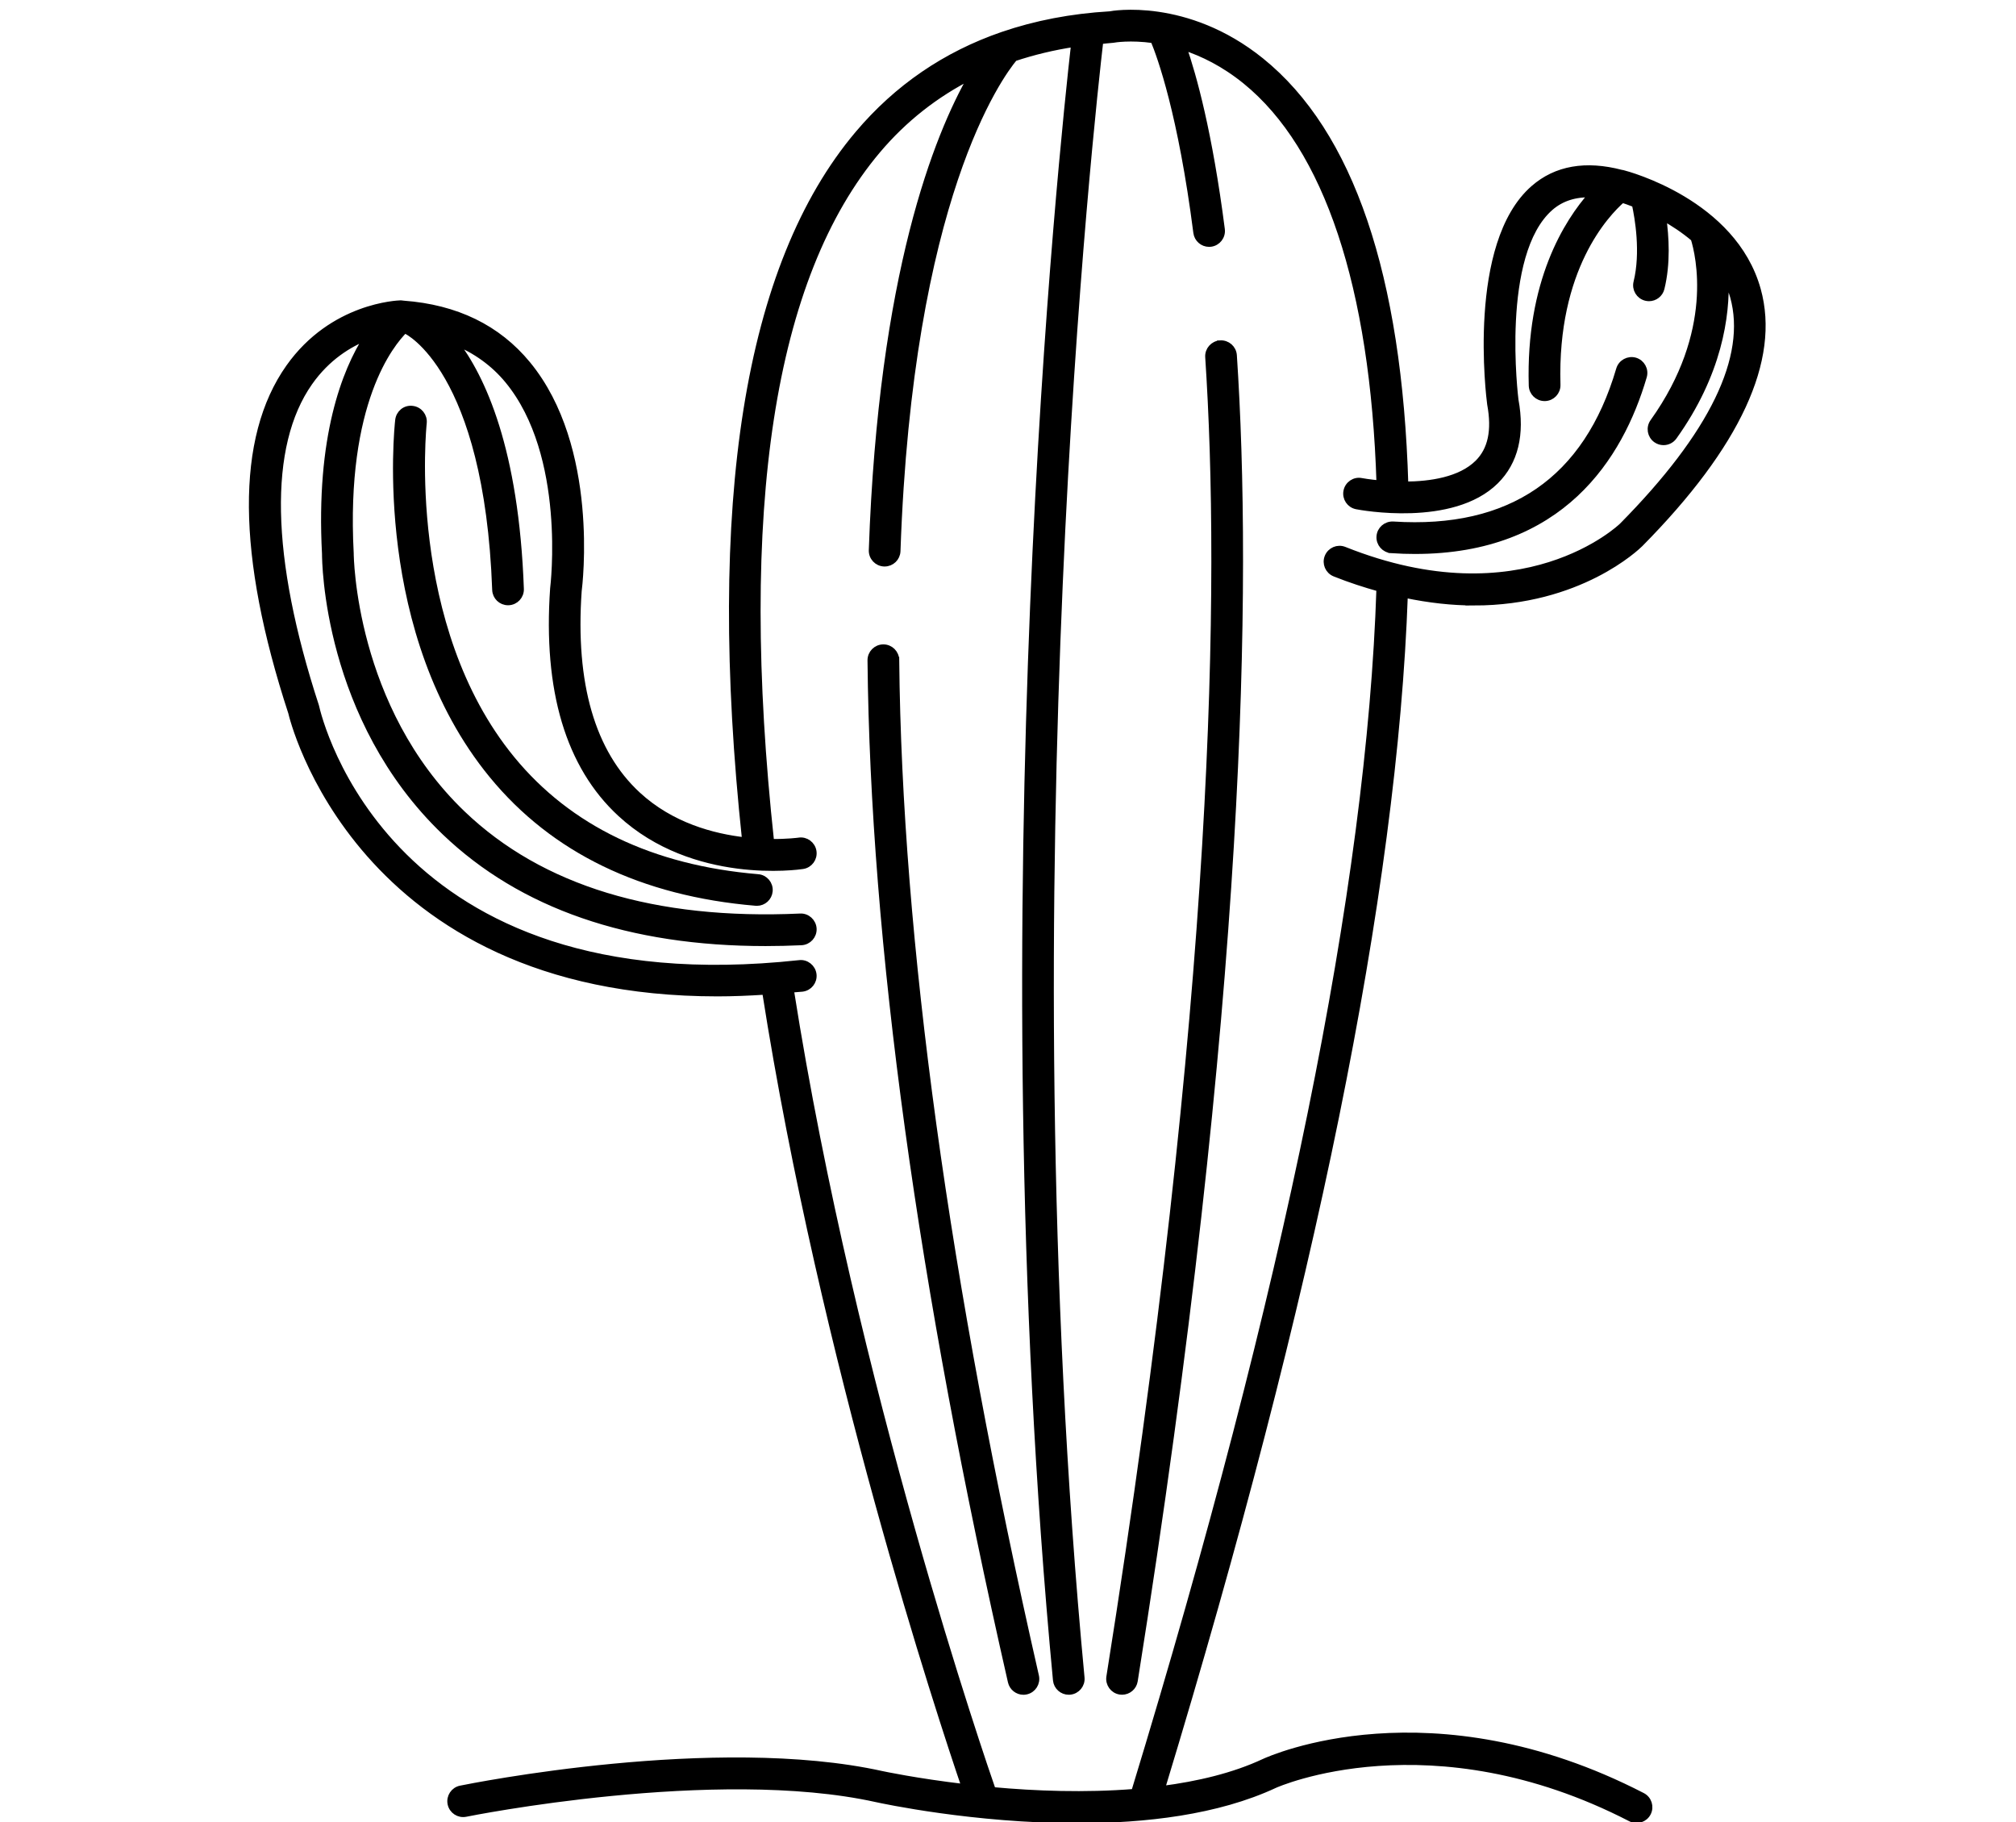 <?xml version="1.0" encoding="UTF-8"?>
<svg id="Layer_1" data-name="Layer 1" xmlns="http://www.w3.org/2000/svg" viewBox="0 0 79.475 71.826">
  <defs>
    <style>
      .cls-1 {
        stroke: #000;
        stroke-miterlimit: 10;
        stroke-width: .25px;
      }
    </style>
  </defs>
  <path class="cls-1" d="M58.097,23.741c4.168,0,6.429-2.176,6.559-2.305,3.842-3.886,5.401-7.256,4.634-10.016-.957-3.445-5.145-4.548-5.314-4.591-.013-.003-.024-.003-.037-.007-.007-.001-.013-.002-.02-.003-1.403-.368-2.57-.168-3.458.608-2.506,2.188-1.747,8.22-1.709,8.501.192,1.042.031,1.801-.493,2.321-.687.681-1.871.852-2.865.857-.245-8.24-2.154-13.863-5.683-16.708-2.946-2.375-5.895-1.843-5.955-1.827-1.522.089-2.932.362-4.231.808-.001,0-.003,0-.004.001-2.244.773-4.151,2.073-5.692,3.897-4.373,5.176-5.866,14.55-4.448,27.853-1.285-.144-2.925-.584-4.242-1.799-1.804-1.664-2.588-4.377-2.333-8.037.03-.229.698-5.651-2.01-8.938-1.176-1.428-2.81-2.227-4.892-2.381-.012-.002-.023-.002-.034-.004-.024-.002-.047-.006-.071-.008-.109.003-2.688.09-4.404,2.514-1.977,2.793-1.941,7.39.093,13.612.026.119,2.585,11.059,16.796,11.058.604,0,1.237-.026,1.885-.068,2.286,14.581,6.921,28.59,7.867,31.366-1.919-.226-3.239-.508-3.274-.516-6.546-1.447-16.195.492-16.603.575-.271.055-.445.319-.39.59s.318.445.59.39c.097-.02,9.847-1.98,16.188-.578.245.054,3.852.83,7.94.83,2.647,0,5.497-.325,7.764-1.383.06-.028,6.156-2.741,14.036,1.32.245.127.547.03.673-.215.126-.246.03-.547-.215-.673-8.335-4.296-14.649-1.462-14.915-1.339-1.197.559-2.592.887-4.036,1.074,5.948-19.56,9.17-35.396,9.581-47.083.981.206,1.893.302,2.724.302ZM44.715,70.636h0c-1.941.155-3.912.081-5.583-.073-.334-.958-5.503-15.921-7.964-31.564.153-.015.298-.021.454-.037.275-.03.473-.276.443-.551s-.285-.477-.551-.443c-16.245,1.764-18.943-9.605-19.063-10.138-1.912-5.857-2-10.268-.252-12.756.697-.992,1.562-1.515,2.268-1.793-.859,1.342-1.893,3.943-1.648,8.549,0,.263.039,6.484,4.717,10.965,3.03,2.902,7.278,4.369,12.644,4.369.462,0,.932-.011,1.411-.033.275-.013.489-.247.477-.522s-.253-.494-.522-.477c-5.745.261-10.223-1.102-13.309-4.051-4.37-4.178-4.417-10.189-4.418-10.277-.316-5.95,1.596-8.268,2.141-8.804.017.01.029.025.048.033.032.014,3.206,1.509,3.52,10.216.01.27.231.482.499.482.006,0,.012,0,.019,0,.276-.01.492-.242.481-.518-.198-5.503-1.512-8.329-2.608-9.752.822.342,1.535.84,2.104,1.53,2.432,2.95,1.799,8.125,1.789,8.206-.28,4.006.612,6.991,2.65,8.871,2.899,2.674,7.007,2.086,7.182,2.059.273-.041.46-.296.419-.569-.042-.273-.298-.463-.569-.419-.012.002-.444.061-1.101.055-1.419-13.112-.007-22.288,4.201-27.27,1.049-1.242,2.292-2.212,3.71-2.93-1.349,2.35-3.551,7.795-3.929,18.692-.01.276.206.508.482.517.006,0,.012,0,.018,0,.268,0,.49-.212.499-.483.483-13.912,4.031-18.733,4.612-19.431.747-.248,1.534-.439,2.365-.565-.444,3.89-3.629,33.708-.716,64.496.024.259.242.453.497.453.016,0,.032,0,.047-.002.275-.026.477-.27.451-.544-2.977-31.471.436-61.915.74-64.514.17-.015.334-.041.507-.051.052-.01.678-.116,1.6.013.275.66,1.09,2.909,1.692,7.594.033.252.248.436.496.436.021,0,.042-.001.064-.004.274-.036.467-.286.432-.56-.491-3.817-1.117-6.058-1.512-7.194.758.245,1.603.656,2.455,1.348,3.22,2.614,5.042,8.099,5.286,15.866-.425-.04-.709-.092-.719-.094-.271-.057-.534.125-.585.396-.052.271.125.533.396.585.153.031,3.768.708,5.479-.988.766-.759,1.026-1.84.777-3.188-.007-.057-.725-5.757,1.38-7.593.442-.384.988-.548,1.64-.526-.977,1.098-2.485,3.464-2.366,7.545.008.271.23.485.5.485h.015c.276-.008.493-.238.485-.515-.134-4.589,1.927-6.748,2.561-7.303.126.041.298.101.503.181.116.531.356,1.898.065,3.08-.066.268.098.539.366.605.04.01.081.015.12.015.225,0,.429-.152.485-.38.244-.989.177-2.044.07-2.799.401.221.819.496,1.214.83.197.633.941,3.675-1.603,7.232-.161.225-.109.537.116.698.088.063.19.093.291.093.156,0,.31-.073.407-.209,1.767-2.47,2.094-4.746,2.033-6.287.124.241.234.494.31.768.66,2.389-.814,5.431-4.379,9.037-.039.038-3.908,3.762-10.958.944-.256-.103-.547.022-.65.279-.103.257.022.547.279.65.613.245,1.196.432,1.765.591-.379,11.701-3.631,27.66-9.669,47.442Z"/>
  <path class="cls-1" d="M35.324,26.018c-.003-.274-.226-.495-.5-.495h-.005c-.276.003-.498.229-.495.505.111,11.099,1.974,24.644,5.534,40.257.053.231.259.389.487.389.037,0,.074-.004.112-.013.269-.061.438-.329.376-.599-3.544-15.544-5.398-29.017-5.509-40.044Z"/>
  <path class="cls-1" d="M48.103,13.541c-.275.019-.484.256-.466.532.588,8.873.389,25.1-3.897,52.021-.043.272.142.529.415.572.027.004.053.006.079.006.242,0,.454-.175.493-.421,4.301-27.014,4.499-43.321,3.908-52.245-.019-.276-.255-.481-.532-.466Z"/>
  <path class="cls-1" d="M54.856,21.679c.318.021.627.03.927.03,5.754,0,8.08-3.686,9.014-6.87.078-.265-.074-.542-.339-.621-.263-.075-.543.075-.621.339-1.281,4.362-4.282,6.421-8.917,6.123-.276-.013-.513.191-.531.467-.018.275.191.513.467.531Z"/>
  <path class="cls-1" d="M29.88,34.581c-4.188-.353-7.453-1.921-9.702-4.659-4.319-5.26-3.489-13.167-3.48-13.247.031-.274-.167-.522-.441-.553-.281-.037-.522.166-.553.44-.038.34-.89,8.397,3.697,13.988,2.427,2.958,5.924,4.649,10.395,5.026.014.001.028.002.042.002.257,0,.476-.197.498-.458.023-.275-.181-.517-.456-.54Z"/>
</svg>